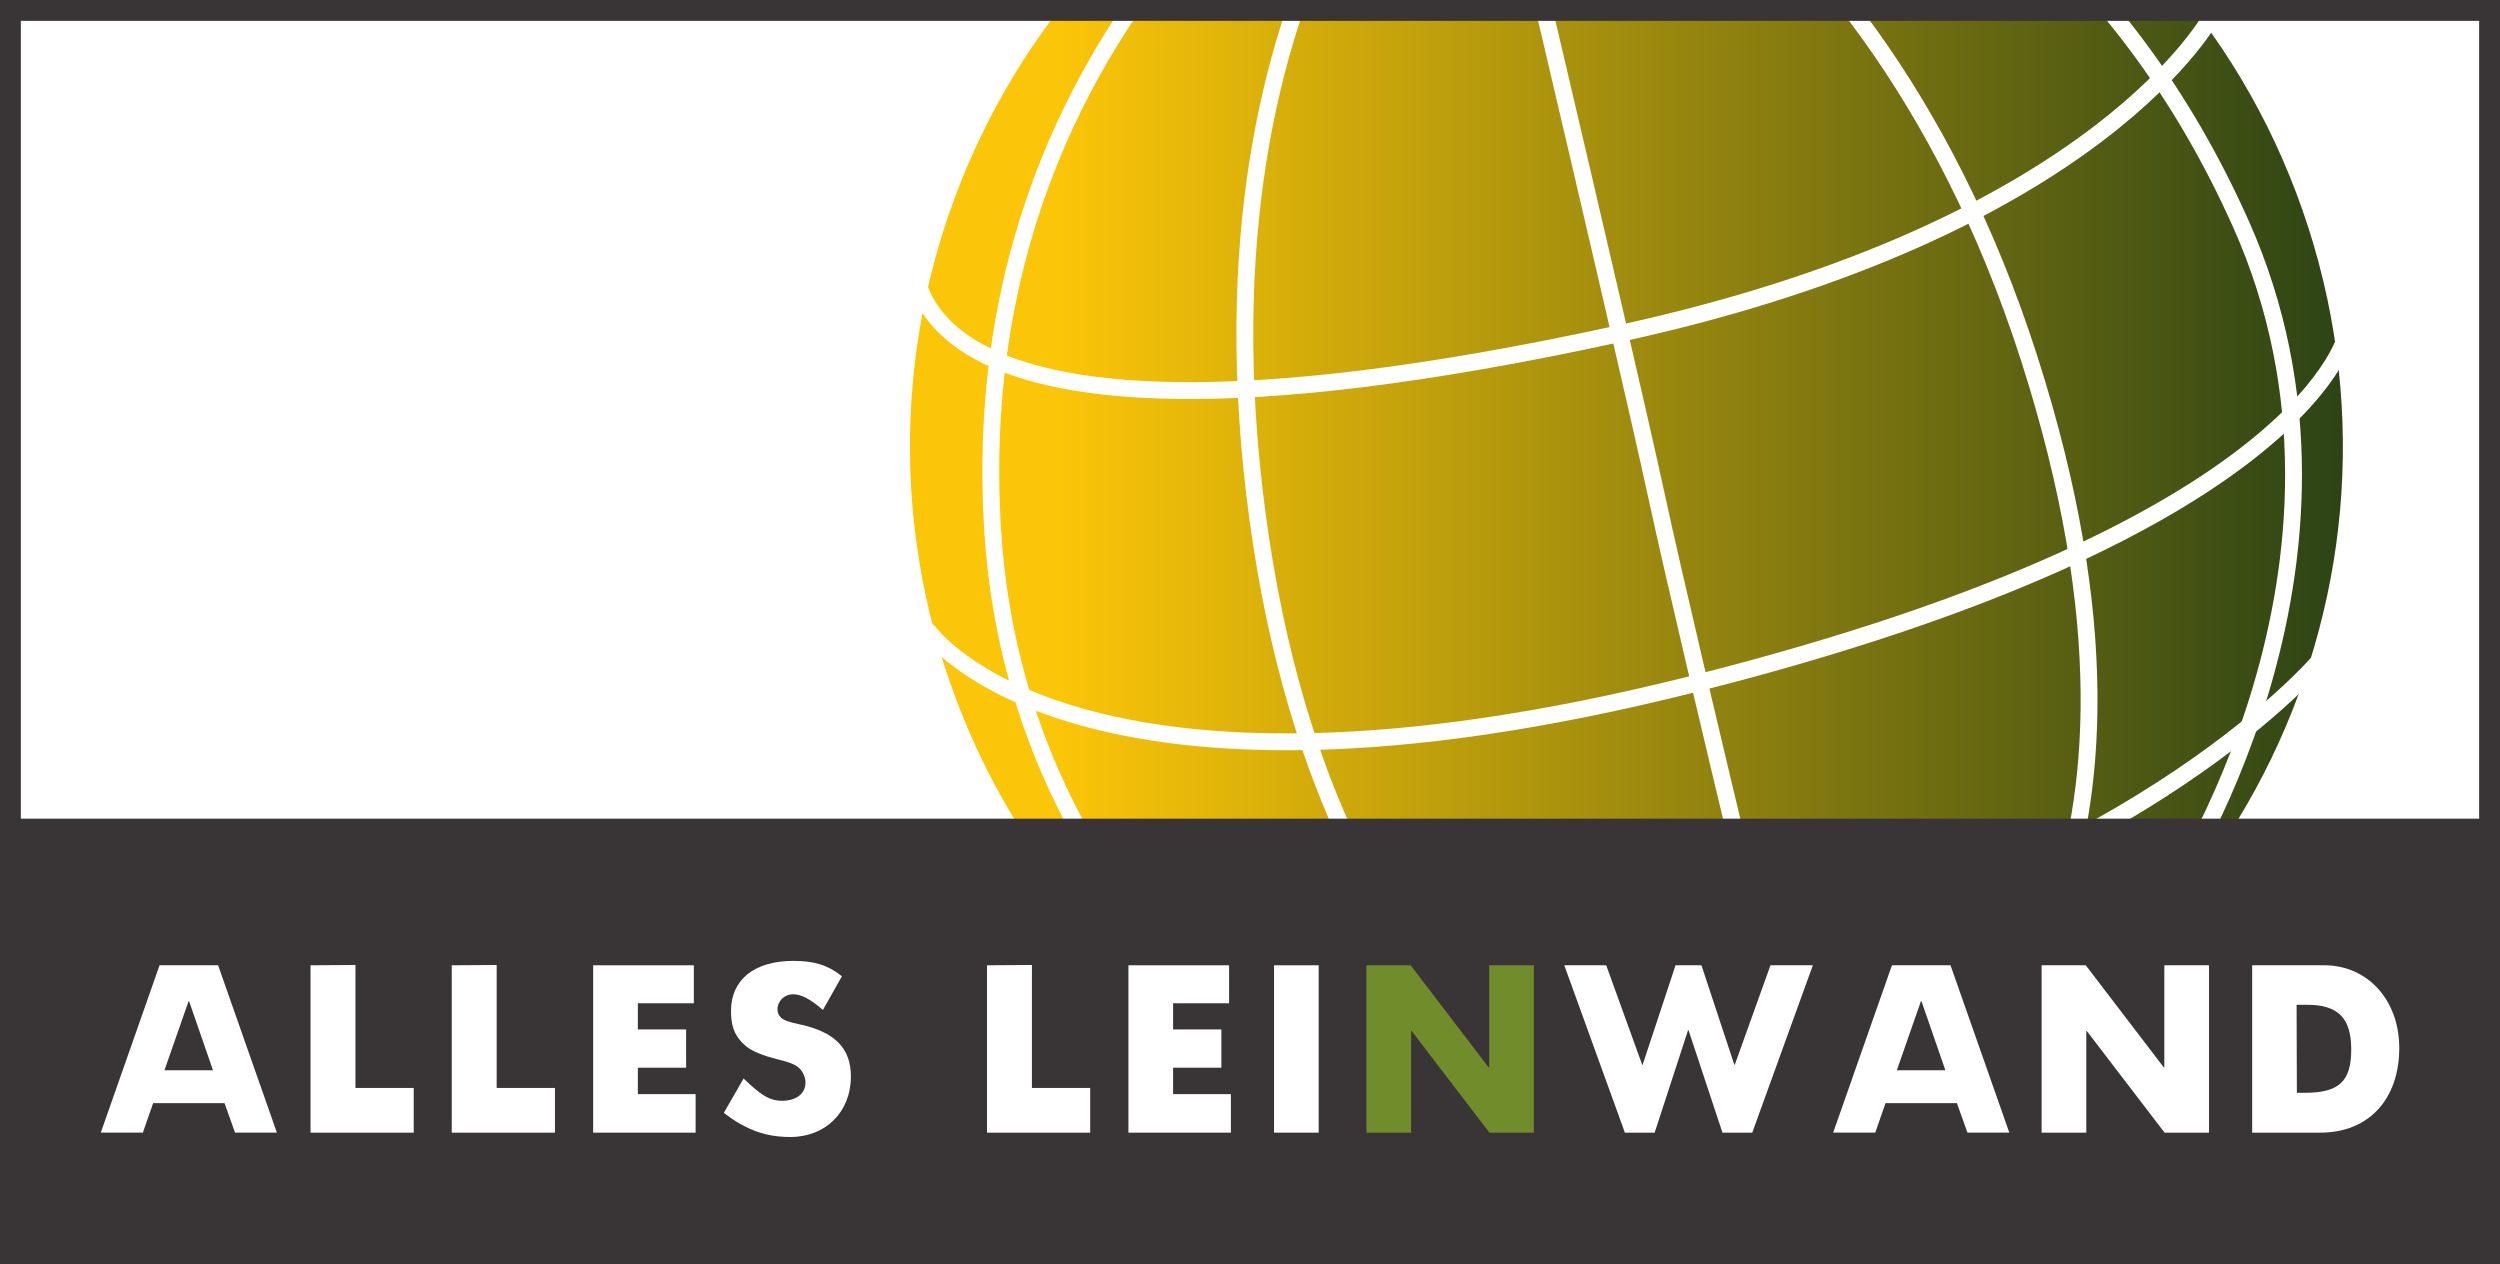<?xml version="1.0" encoding="UTF-8" standalone="no"?>
<svg
   xmlns:dc="http://purl.org/dc/elements/1.1/"
   xmlns:cc="http://creativecommons.org/ns#"
   xmlns:rdf="http://www.w3.org/1999/02/22-rdf-syntax-ns#"
   xmlns:svg="http://www.w3.org/2000/svg"
   xmlns="http://www.w3.org/2000/svg"
   id="svg2"
   version="1.1"
   xml:space="preserve"
   width="100.869"
   height="51.008"
   viewBox="0 0 100.869 51.008"><rect x="0" y="0" width="100.869" height="51.008" fill="#333333" stroke="none"/><defs
     id="defs6"><clipPath
       clipPathUnits="userSpaceOnUse"
       id="clipPath786"><path
         d="m 195.131,17.337 85.039,0 0,46.83 -85.039,0 0,-46.83 z"
         id="path788" /></clipPath><clipPath
       clipPathUnits="userSpaceOnUse"
       id="clipPath794"><path
         d="m 197.253,20.951 80.695,0 0,40.806 -80.695,0 0,-40.806 z"
         id="path796" /></clipPath><clipPath
       clipPathUnits="userSpaceOnUse"
       id="clipPath808"><path
         d="m 197.589,34.995 80.022,0 0,26.425 -80.022,0 0,-26.425 z"
         id="path810" /></clipPath><linearGradient
       x1="0"
       y1="0"
       x2="1"
       y2="0"
       gradientUnits="userSpaceOnUse"
       gradientTransform="matrix(46.797,0,0,-46.797,226.352,47.338)"
       spreadMethod="pad"
       id="linearGradient822"><stop
         style="stop-opacity:1;stop-color:#fbc508"
         offset="0"
         id="stop824" /><stop
         style="stop-opacity:1;stop-color:#fbc508"
         offset="0.112"
         id="stop826" /><stop
         style="stop-opacity:1;stop-color:#2a4215"
         offset="1"
         id="stop828" /></linearGradient></defs><g
     id="g10"
     transform="matrix(1.25,0,0,-1.25,-552.402,212.773)"><g
       id="g782"
       transform="translate(244.669,108.461)"><g
         id="g784"
         clip-path="url(#clipPath786)"><g
           id="g790"><g
             id="g792"
             clip-path="url(#clipPath794)"><path
               d="m 197.589,21.287 80.022,0 0,26.426 -80.022,0 0,-26.426 z"
               style="fill:#393536;fill-opacity:1;fill-rule:nonzero;stroke:none"
               id="path798" /><path
               d="m 197.589,21.287 80.022,0 0,26.426 -80.022,0 0,-26.426 z"
               style="fill:none;stroke:#393536;stroke-width:0.673;stroke-linecap:butt;stroke-linejoin:miter;stroke-miterlimit:4;stroke-dasharray:none;stroke-opacity:1"
               id="path800" /><path
               d="m 197.589,34.995 80.022,0 0,26.425 -80.022,0 0,-26.425 z"
               style="fill:#ffffff;fill-opacity:1;fill-rule:nonzero;stroke:none"
               id="path802" /><g
               id="g804"><g
                 id="g806"
                 clip-path="url(#clipPath808)"><g
                   id="g812"><g
                     id="g814"><g
                       id="g820"><path
                         d="m 272.02,54.497 c 3.954,-12.299 -2.811,-25.477 -15.113,-29.427 -12.298,-3.958 -25.473,2.811 -29.427,15.109 -3.953,12.301 2.814,25.476 15.113,29.428 12.299,3.955 25.476,-2.812 29.427,-15.11"
                         style="fill:url(#linearGradient822);stroke:none"
                         id="path830" /></g></g></g><path
                   d="m 272.02,54.497 c 3.954,-12.299 -2.811,-25.477 -15.113,-29.427 -12.298,-3.958 -25.473,2.811 -29.427,15.109 -3.953,12.301 2.814,25.476 15.113,29.428 12.299,3.955 25.476,-2.812 29.427,-15.11 z"
                   style="fill:none;stroke:#ffffff;stroke-width:0.544;stroke-linecap:butt;stroke-linejoin:miter;stroke-miterlimit:4;stroke-dasharray:none;stroke-opacity:1"
                   id="path832" /><path
                   d="m 244.829,71.054 c 0,0 4.798,-20.251 5.902,-25.345 1.102,-5.092 4.798,-20.251 4.798,-20.251"
                   style="fill:none;stroke:#ffffff;stroke-width:0.544;stroke-linecap:round;stroke-linejoin:round;stroke-miterlimit:4;stroke-dasharray:none;stroke-opacity:1"
                   id="path834" /><path
                   d="m 260.279,27.304 c 0,0 7.973,5.767 2.465,22.908 -5.507,17.135 -17.985,20.392 -17.985,20.392 0,0 -9.085,-7.095 -7.02,-24.692 2.15,-18.325 12.797,-21.204 12.797,-21.204"
                   style="fill:none;stroke:#ffffff;stroke-width:0.544;stroke-linecap:round;stroke-linejoin:round;stroke-miterlimit:4;stroke-dasharray:none;stroke-opacity:1"
                   id="path836" /><path
                   d="m 244.084,70.707 c 0,0 -15.975,-7.546 -14.787,-26.117 0.771,-12.038 10.07,-17.703 10.07,-17.703"
                   style="fill:none;stroke:#ffffff;stroke-width:0.544;stroke-linecap:round;stroke-linejoin:round;stroke-miterlimit:4;stroke-dasharray:none;stroke-opacity:1"
                   id="path838" /><path
                   d="m 245.15,71.05 c 0,0 16.817,0.505 24.427,-16.504 4.931,-11.022 -2.391,-21.814 -2.391,-21.814"
                   style="fill:none;stroke:#ffffff;stroke-width:0.544;stroke-linecap:round;stroke-linejoin:round;stroke-miterlimit:4;stroke-dasharray:none;stroke-opacity:1"
                   id="path840" /><path
                   d="m 232.889,64.653 c 0,0 -1.401,-4.615 13.563,-0.982 14.964,3.634 12.222,5.85 12.222,5.85"
                   style="fill:none;stroke:#ffffff;stroke-width:0.544;stroke-linecap:round;stroke-linejoin:round;stroke-miterlimit:4;stroke-dasharray:none;stroke-opacity:1"
                   id="path842" /><path
                   d="m 226.828,54.264 c 0,0 -2.81,-8.85 22.736,-3.266 15.57,3.402 19.121,10.311 19.121,10.311"
                   style="fill:none;stroke:#ffffff;stroke-width:0.544;stroke-linecap:round;stroke-linejoin:round;stroke-miterlimit:4;stroke-dasharray:none;stroke-opacity:1"
                   id="path844" /><path
                   d="m 227.236,41.362 c 0,0 4.72,-6.709 24.684,-1.68 19.965,5.03 21.104,11.373 21.104,11.373"
                   style="fill:none;stroke:#ffffff;stroke-width:0.544;stroke-linecap:round;stroke-linejoin:round;stroke-miterlimit:4;stroke-dasharray:none;stroke-opacity:1"
                   id="path846" /><path
                   d="m 233.112,31.392 c 0,0 8.122,-4.334 21.155,-0.68 13.034,3.658 18.06,9.947 18.06,9.947"
                   style="fill:none;stroke:#ffffff;stroke-width:0.544;stroke-linecap:round;stroke-linejoin:round;stroke-miterlimit:4;stroke-dasharray:none;stroke-opacity:1"
                   id="path848" /></g></g><path
               d="m 197.589,34.995 80.022,0 0,26.425 -80.022,0 0,-26.425 z"
               style="fill:none;stroke:#393536;stroke-width:0.673;stroke-linecap:butt;stroke-linejoin:miter;stroke-miterlimit:4;stroke-dasharray:none;stroke-opacity:1"
               id="path850" /><path
               d="m 202.561,27.212 1.566,0 -0.771,2.229 -0.016,0 -0.779,-2.229 z m 1.731,3.389 1.898,-5.402 -1.351,0 -0.34,0.952 -2.303,0 -0.331,-0.952 -1.359,0 1.897,5.402"
               style="fill:#ffffff;fill-opacity:1;fill-rule:nonzero;stroke:none"
               id="path852" /><path
               d="m 208.726,30.609 0,-3.969 1.881,0 0,-1.442 -3.331,0 0,5.402"
               style="fill:#ffffff;fill-opacity:1;fill-rule:nonzero;stroke:none"
               id="path854" /><path
               d="m 213.284,30.609 0,-3.969 1.881,0 0,-1.442 -3.331,0 0,5.402"
               style="fill:#ffffff;fill-opacity:1;fill-rule:nonzero;stroke:none"
               id="path856" /><path
               d="m 219.648,30.6 0,-1.226 -1.807,0 0,-0.845 1.558,0 0,-1.235 -1.558,0 0,-0.853 1.865,0 0,-1.243 -3.307,0 0,5.402"
               style="fill:#ffffff;fill-opacity:1;fill-rule:nonzero;stroke:none"
               id="path858" /><path
               d="m 221.413,26.797 c 0.464,-0.431 0.729,-0.571 1.077,-0.571 0.464,0 0.762,0.231 0.762,0.588 0,0.157 -0.075,0.34 -0.191,0.455 -0.124,0.124 -0.306,0.199 -0.721,0.298 -0.455,0.117 -0.787,0.25 -0.978,0.398 -0.05,0.042 -0.108,0.091 -0.166,0.15 -0.248,0.264 -0.348,0.555 -0.348,1.011 0,1.011 0.754,1.616 2.014,1.616 0.679,0 1.127,-0.141 1.566,-0.497 l -0.613,-1.086 c -0.415,0.356 -0.696,0.505 -0.962,0.505 -0.281,0 -0.505,-0.216 -0.505,-0.489 0,-0.1 0.041,-0.199 0.116,-0.265 0.091,-0.083 0.241,-0.141 0.555,-0.207 1.169,-0.241 1.699,-0.77 1.699,-1.691 0,-1.143 -0.812,-1.955 -1.956,-1.955 -0.547,0 -1.01,0.108 -1.458,0.339 -0.232,0.116 -0.365,0.199 -0.688,0.44 l 0.638,1.11"
               style="fill:#ffffff;fill-opacity:1;fill-rule:nonzero;stroke:none"
               id="path860" /><path
               d="m 230.561,30.609 0,-3.969 1.881,0 0,-1.442 -3.331,0 0,5.402"
               style="fill:#ffffff;fill-opacity:1;fill-rule:nonzero;stroke:none"
               id="path862" /><path
               d="m 236.925,30.6 0,-1.226 -1.807,0 0,-0.845 1.558,0 0,-1.235 -1.558,0 0,-0.853 1.865,0 0,-1.243 -3.307,0 0,5.402"
               style="fill:#ffffff;fill-opacity:1;fill-rule:nonzero;stroke:none"
               id="path864" /><path
               d="m 238.376,25.198 1.441,0 0,5.402 -1.441,0 0,-5.402 z"
               style="fill:#ffffff;fill-opacity:1;fill-rule:nonzero;stroke:none"
               id="path866" /><path
               d="m 246.762,30.6 0,-5.402 -1.434,0 -2.51,3.281 -0.017,0 0,-3.281 -1.442,0 0,5.402 1.426,0 2.519,-3.297 0.017,0 0,3.297"
               style="fill:#718c2b;fill-opacity:1;fill-rule:nonzero;stroke:none"
               id="path868" /><path
               d="m 249.098,30.6 1.16,-3.207 0.017,0 1.061,3.207 0.836,0 1.06,-3.207 0.017,0 1.151,3.207 1.368,0 -1.956,-5.402 -0.962,0 -1.094,3.305 -0.017,0 -1.077,-3.305 -0.961,0 -1.956,5.402"
               style="fill:#ffffff;fill-opacity:1;fill-rule:nonzero;stroke:none"
               id="path870" /><path
               d="m 258.479,27.212 1.566,0 -0.771,2.229 -0.017,0 -0.778,-2.229 z m 1.732,3.389 1.898,-5.402 -1.351,0 -0.34,0.952 -2.304,0 -0.331,-0.952 -1.359,0 1.897,5.402"
               style="fill:#ffffff;fill-opacity:1;fill-rule:nonzero;stroke:none"
               id="path872" /><path
               d="m 268.555,30.6 0,-5.402 -1.434,0 -2.511,3.281 -0.016,0 0,-3.281 -1.442,0 0,5.402 1.425,0 2.519,-3.297 0.017,0 0,3.297"
               style="fill:#ffffff;fill-opacity:1;fill-rule:nonzero;stroke:none"
               id="path874" /><path
               d="m 271.39,26.483 0.248,0 c 1.111,0 1.508,0.364 1.508,1.4 0,1.01 -0.423,1.441 -1.416,1.441 l -0.348,0 0.009,-2.841 z m 0.886,4.117 c 1.401,0 2.42,-1.126 2.42,-2.667 0,-1.666 -0.994,-2.735 -2.544,-2.735 l -2.204,0 0,5.402"
               style="fill:#ffffff;fill-opacity:1;fill-rule:nonzero;stroke:none"
               id="path876" /></g></g></g></g></g></svg>